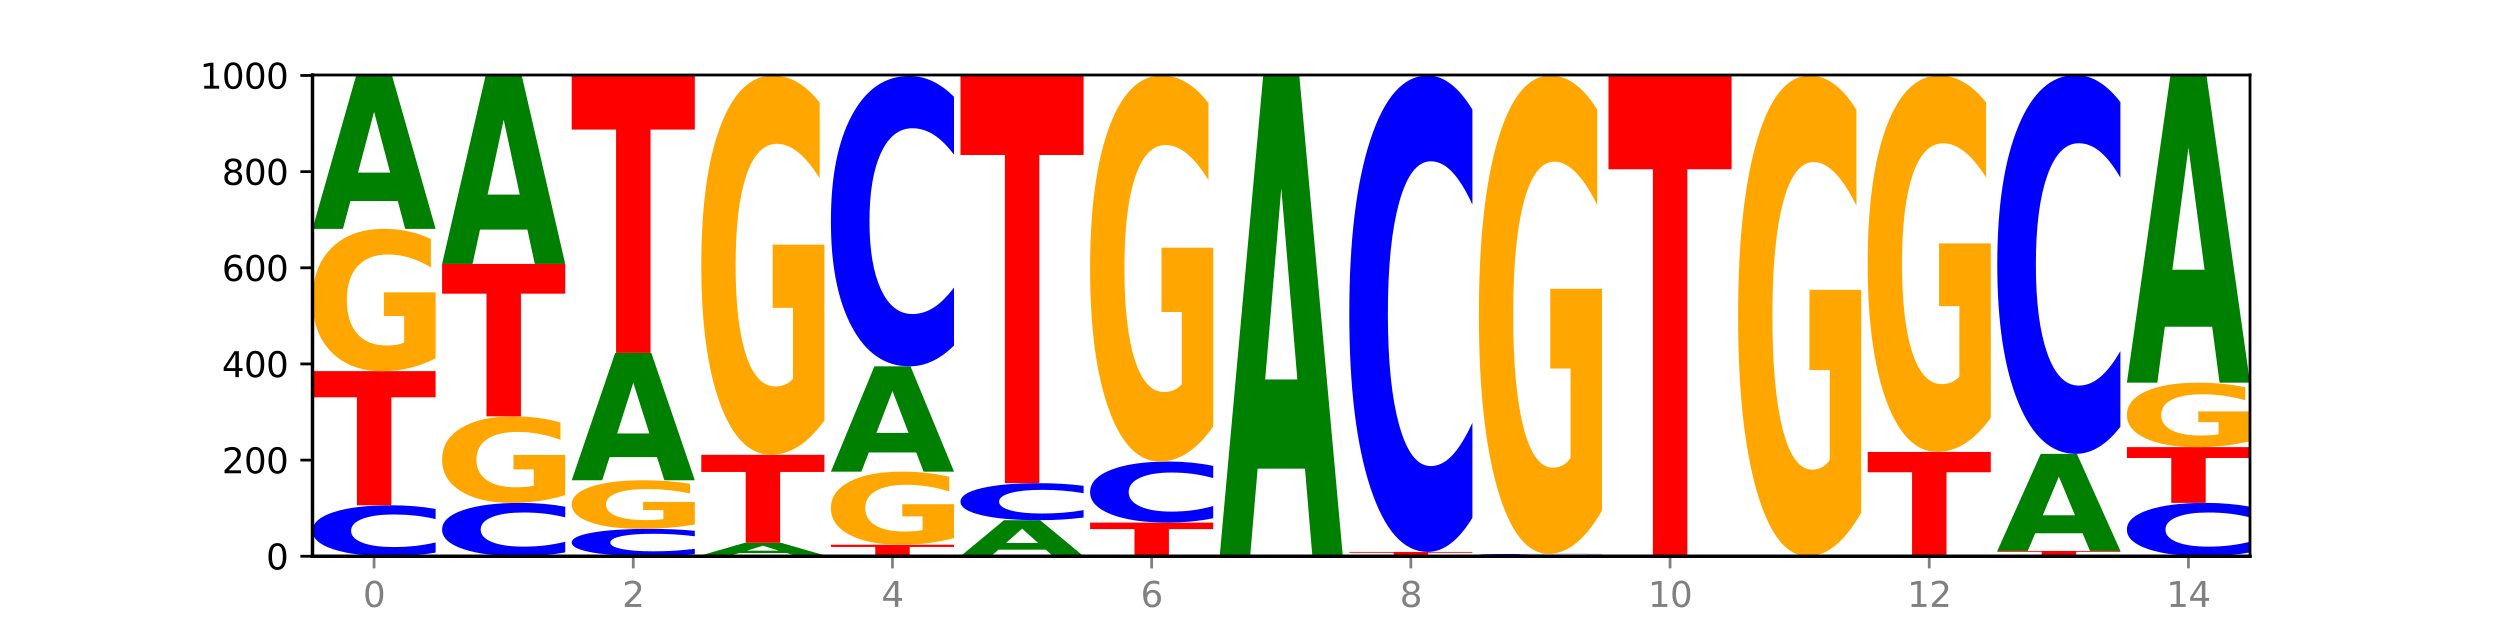 <?xml version="1.0" encoding="utf-8" standalone="no"?>
<!DOCTYPE svg PUBLIC "-//W3C//DTD SVG 1.1//EN"
  "http://www.w3.org/Graphics/SVG/1.1/DTD/svg11.dtd">
<svg xmlns:xlink="http://www.w3.org/1999/xlink" width="720pt" height="180pt" viewBox="0 0 720 180" xmlns="http://www.w3.org/2000/svg" version="1.1">
 <defs>
  <style type="text/css">*{stroke-linejoin: round; stroke-linecap: butt}</style>
 </defs>
 <g id="figure_1">
  <g id="patch_1">
   <path d="M 0 180 
L 720 180 
L 720 0 
L 0 0 
z
" style="fill: #ffffff"/>
  </g>
  <g id="axes_1">
   <g id="patch_2">
    <path d="M 90 160.2 
L 648 160.2 
L 648 21.6 
L 90 21.6 
z
" style="fill: #ffffff"/>
   </g>
   <g id="line2d_1">
    <path d="M 90 160.2 
L 648 160.2 
" clip-path="url(#p39e2890050)" style="fill: none; stroke: #000000; stroke-width: 0.5; stroke-linecap: square"/>
   </g>
   <g id="patch_3">
    <path d="M 125.458 159.148 
Q 122.492 159.669 119.285 159.933 
Q 116.078 160.2 112.585 160.2 
Q 102.168 160.2 96.084 158.223 
Q 90 156.247 90 152.866 
Q 90 149.474 96.084 147.5 
Q 102.168 145.523 112.585 145.523 
Q 116.078 145.523 119.285 145.79 
Q 122.492 146.054 125.458 146.575 
L 125.458 149.501 
Q 122.465 148.81 119.562 148.488 
Q 116.658 148.167 113.451 148.167 
Q 107.698 148.167 104.401 149.419 
Q 101.114 150.668 101.114 152.866 
Q 101.114 155.055 104.401 156.307 
Q 107.698 157.556 113.451 157.556 
Q 116.658 157.556 119.562 157.235 
Q 122.465 156.911 125.458 156.219 
L 125.458 159.148 
z
" clip-path="url(#p39e2890050)" style="fill: #0000ff"/>
   </g>
   <g id="patch_4">
    <path d="M 90 106.892 
L 125.458 106.892 
L 125.458 114.426 
L 112.701 114.426 
L 112.701 145.523 
L 102.781 145.523 
L 102.781 114.426 
L 90 114.426 
L 90 106.892 
z
" clip-path="url(#p39e2890050)" style="fill: #ff0000"/>
   </g>
   <g id="patch_5">
    <path d="M 125.458 103.184 
Q 121.882 105.038 118.036 105.969 
Q 114.19 106.892 110.089 106.892 
Q 100.823 106.892 95.412 101.372 
Q 90 95.852 90 86.413 
Q 90 76.863 95.507 71.385 
Q 101.022 65.908 110.614 65.908 
Q 114.309 65.908 117.694 66.653 
Q 121.088 67.389 124.091 68.845 
L 124.091 77.015 
Q 120.992 75.144 117.925 74.221 
Q 114.857 73.29 111.774 73.29 
Q 106.068 73.29 102.977 76.694 
Q 99.886 80.088 99.886 86.413 
Q 99.886 92.678 102.866 96.098 
Q 105.846 99.51 111.329 99.51 
Q 112.823 99.51 114.102 99.315 
Q 115.382 99.112 116.399 98.689 
L 116.399 91.018 
L 110.558 91.018 
L 110.558 84.186 
L 125.458 84.186 
L 125.458 103.184 
z
" clip-path="url(#p39e2890050)" style="fill: #ffa600"/>
   </g>
   <g id="patch_6">
    <path d="M 114.562 57.887 
L 100.925 57.887 
L 98.772 65.908 
L 90 65.908 
L 102.527 21.877 
L 112.931 21.877 
L 125.458 65.908 
L 116.693 65.908 
L 114.562 57.887 
z
M 103.1 49.715 
L 112.365 49.715 
L 107.74 32.2 
L 103.1 49.715 
z
" clip-path="url(#p39e2890050)" style="fill: #008000"/>
   </g>
   <g id="patch_7">
    <path d="M 162.783 159.098 
Q 159.817 159.644 156.609 159.921 
Q 153.402 160.2 149.909 160.2 
Q 139.492 160.2 133.408 158.13 
Q 127.324 156.06 127.324 152.52 
Q 127.324 148.968 133.408 146.901 
Q 139.492 144.831 149.909 144.831 
Q 153.402 144.831 156.609 145.11 
Q 159.817 145.386 162.783 145.932 
L 162.783 148.996 
Q 159.79 148.272 156.886 147.936 
Q 153.983 147.599 150.776 147.599 
Q 145.022 147.599 141.726 148.91 
Q 138.438 150.218 138.438 152.52 
Q 138.438 154.812 141.726 156.124 
Q 145.022 157.432 150.776 157.432 
Q 153.983 157.432 156.886 157.095 
Q 159.79 156.755 162.783 156.031 
L 162.783 159.098 
z
" clip-path="url(#p39e2890050)" style="fill: #0000ff"/>
   </g>
   <g id="patch_8">
    <path d="M 162.783 142.576 
Q 159.207 143.703 155.36 144.27 
Q 151.514 144.831 147.414 144.831 
Q 138.148 144.831 132.736 141.474 
Q 127.324 138.117 127.324 132.377 
Q 127.324 126.57 132.831 123.239 
Q 138.346 119.908 147.938 119.908 
Q 151.633 119.908 155.019 120.361 
Q 158.412 120.809 161.416 121.694 
L 161.416 126.662 
Q 158.317 125.525 155.249 124.963 
Q 152.182 124.397 149.098 124.397 
Q 143.393 124.397 140.301 126.467 
Q 137.21 128.531 137.21 132.377 
Q 137.21 136.187 140.19 138.267 
Q 143.17 140.341 148.653 140.341 
Q 150.147 140.341 151.427 140.223 
Q 152.706 140.099 153.723 139.842 
L 153.723 135.178 
L 147.883 135.178 
L 147.883 131.023 
L 162.783 131.023 
L 162.783 142.576 
z
" clip-path="url(#p39e2890050)" style="fill: #ffa600"/>
   </g>
   <g id="patch_9">
    <path d="M 127.324 76.015 
L 162.783 76.015 
L 162.783 84.576 
L 150.026 84.576 
L 150.026 119.908 
L 140.106 119.908 
L 140.106 84.576 
L 127.324 84.576 
L 127.324 76.015 
z
" clip-path="url(#p39e2890050)" style="fill: #ff0000"/>
   </g>
   <g id="patch_10">
    <path d="M 151.886 66.128 
L 138.25 66.128 
L 136.097 76.015 
L 127.324 76.015 
L 139.852 21.738 
L 150.255 21.738 
L 162.783 76.015 
L 154.018 76.015 
L 151.886 66.128 
z
M 140.425 56.054 
L 149.69 56.054 
L 145.064 34.464 
L 140.425 56.054 
z
" clip-path="url(#p39e2890050)" style="fill: #008000"/>
   </g>
   <g id="patch_11">
    <path d="M 200.107 159.634 
Q 197.141 159.915 193.934 160.057 
Q 190.727 160.2 187.233 160.2 
Q 176.817 160.2 170.733 159.137 
Q 164.649 158.074 164.649 156.256 
Q 164.649 154.432 170.733 153.371 
Q 176.817 152.308 187.233 152.308 
Q 190.727 152.308 193.934 152.451 
Q 197.141 152.593 200.107 152.873 
L 200.107 154.447 
Q 197.114 154.075 194.211 153.902 
Q 191.307 153.729 188.1 153.729 
Q 182.347 153.729 179.05 154.403 
Q 175.762 155.074 175.762 156.256 
Q 175.762 157.433 179.05 158.107 
Q 182.347 158.778 188.1 158.778 
Q 191.307 158.778 194.211 158.606 
Q 197.114 158.431 200.107 158.059 
L 200.107 159.634 
z
" clip-path="url(#p39e2890050)" style="fill: #0000ff"/>
   </g>
   <g id="patch_12">
    <path d="M 200.107 151.042 
Q 196.531 151.675 192.685 151.993 
Q 188.839 152.308 184.738 152.308 
Q 175.472 152.308 170.061 150.424 
Q 164.649 148.541 164.649 145.32 
Q 164.649 142.061 170.156 140.192 
Q 175.671 138.323 185.263 138.323 
Q 188.958 138.323 192.343 138.577 
Q 195.736 138.829 198.74 139.325 
L 198.74 142.113 
Q 195.641 141.475 192.574 141.16 
Q 189.506 140.842 186.423 140.842 
Q 180.717 140.842 177.626 142.003 
Q 174.535 143.162 174.535 145.32 
Q 174.535 147.457 177.515 148.624 
Q 180.495 149.789 185.978 149.789 
Q 187.472 149.789 188.751 149.722 
Q 190.031 149.653 191.048 149.508 
L 191.048 146.891 
L 185.207 146.891 
L 185.207 144.56 
L 200.107 144.56 
L 200.107 151.042 
z
" clip-path="url(#p39e2890050)" style="fill: #ffa600"/>
   </g>
   <g id="patch_13">
    <path d="M 189.211 131.639 
L 175.574 131.639 
L 173.421 138.323 
L 164.649 138.323 
L 177.176 101.631 
L 187.58 101.631 
L 200.107 138.323 
L 191.342 138.323 
L 189.211 131.639 
z
M 177.749 124.829 
L 187.014 124.829 
L 182.389 110.234 
L 177.749 124.829 
z
" clip-path="url(#p39e2890050)" style="fill: #008000"/>
   </g>
   <g id="patch_14">
    <path d="M 164.649 21.738 
L 200.107 21.738 
L 200.107 37.32 
L 187.35 37.32 
L 187.35 101.631 
L 177.43 101.631 
L 177.43 37.32 
L 164.649 37.32 
L 164.649 21.738 
z
" clip-path="url(#p39e2890050)" style="fill: #ff0000"/>
   </g>
   <g id="patch_15">
    <path d="M 237.431 160.18 
Q 234.465 160.19 231.258 160.195 
Q 228.051 160.2 224.558 160.2 
Q 214.141 160.2 208.057 160.163 
Q 201.973 160.125 201.973 160.062 
Q 201.973 159.998 208.057 159.96 
Q 214.141 159.923 224.558 159.923 
Q 228.051 159.923 231.258 159.928 
Q 234.465 159.933 237.431 159.943 
L 237.431 159.998 
Q 234.439 159.985 231.535 159.979 
Q 228.632 159.973 225.424 159.973 
Q 219.671 159.973 216.375 159.997 
Q 213.087 160.02 213.087 160.062 
Q 213.087 160.103 216.375 160.127 
Q 219.671 160.15 225.424 160.15 
Q 228.632 160.15 231.535 160.144 
Q 234.439 160.138 237.431 160.125 
L 237.431 160.18 
z
" clip-path="url(#p39e2890050)" style="fill: #0000ff"/>
   </g>
   <g id="patch_16">
    <path d="M 226.535 159.267 
L 212.899 159.267 
L 210.745 159.923 
L 201.973 159.923 
L 214.501 156.323 
L 224.904 156.323 
L 237.431 159.923 
L 228.667 159.923 
L 226.535 159.267 
z
M 215.073 158.599 
L 224.339 158.599 
L 219.713 157.167 
L 215.073 158.599 
z
" clip-path="url(#p39e2890050)" style="fill: #008000"/>
   </g>
   <g id="patch_17">
    <path d="M 201.973 130.985 
L 237.431 130.985 
L 237.431 135.926 
L 224.675 135.926 
L 224.675 156.323 
L 214.755 156.323 
L 214.755 135.926 
L 201.973 135.926 
L 201.973 130.985 
z
" clip-path="url(#p39e2890050)" style="fill: #ff0000"/>
   </g>
   <g id="patch_18">
    <path d="M 237.431 121.1 
Q 233.855 126.042 230.009 128.525 
Q 226.163 130.985 222.063 130.985 
Q 212.797 130.985 207.385 116.271 
Q 201.973 101.557 201.973 76.395 
Q 201.973 50.94 207.48 36.339 
Q 212.995 21.738 222.587 21.738 
Q 226.282 21.738 229.668 23.724 
Q 233.061 25.688 236.065 29.569 
L 236.065 51.346 
Q 232.965 46.359 229.898 43.899 
Q 226.831 41.417 223.747 41.417 
Q 218.041 41.417 214.95 50.489 
Q 211.859 59.538 211.859 76.395 
Q 211.859 93.095 214.839 102.212 
Q 217.819 111.306 223.302 111.306 
Q 224.796 111.306 226.076 110.787 
Q 227.355 110.246 228.372 109.117 
L 228.372 88.672 
L 222.531 88.672 
L 222.531 70.46 
L 237.431 70.46 
L 237.431 121.1 
z
" clip-path="url(#p39e2890050)" style="fill: #ffa600"/>
   </g>
   <g id="patch_19">
    <path d="M 239.298 156.877 
L 274.756 156.877 
L 274.756 157.525 
L 261.999 157.525 
L 261.999 160.2 
L 252.079 160.2 
L 252.079 157.525 
L 239.298 157.525 
L 239.298 156.877 
z
" clip-path="url(#p39e2890050)" style="fill: #ff0000"/>
   </g>
   <g id="patch_20">
    <path d="M 274.756 154.973 
Q 271.18 155.925 267.334 156.403 
Q 263.487 156.877 259.387 156.877 
Q 250.121 156.877 244.709 154.042 
Q 239.298 151.208 239.298 146.36 
Q 239.298 141.456 244.805 138.644 
Q 250.32 135.831 259.911 135.831 
Q 263.607 135.831 266.992 136.213 
Q 270.385 136.592 273.389 137.339 
L 273.389 141.535 
Q 270.29 140.574 267.222 140.1 
Q 264.155 139.622 261.072 139.622 
Q 255.366 139.622 252.275 141.369 
Q 249.183 143.113 249.183 146.36 
Q 249.183 149.578 252.163 151.334 
Q 255.143 153.086 260.627 153.086 
Q 262.121 153.086 263.4 152.986 
Q 264.679 152.882 265.697 152.664 
L 265.697 148.725 
L 259.856 148.725 
L 259.856 145.217 
L 274.756 145.217 
L 274.756 154.973 
z
" clip-path="url(#p39e2890050)" style="fill: #ffa600"/>
   </g>
   <g id="patch_21">
    <path d="M 263.86 130.307 
L 250.223 130.307 
L 248.07 135.831 
L 239.298 135.831 
L 251.825 105.508 
L 262.228 105.508 
L 274.756 135.831 
L 265.991 135.831 
L 263.86 130.307 
z
M 252.398 124.679 
L 261.663 124.679 
L 257.038 112.617 
L 252.398 124.679 
z
" clip-path="url(#p39e2890050)" style="fill: #008000"/>
   </g>
   <g id="patch_22">
    <path d="M 274.756 99.513 
Q 271.79 102.484 268.583 103.987 
Q 265.375 105.508 261.882 105.508 
Q 251.465 105.508 245.382 94.244 
Q 239.298 82.98 239.298 63.718 
Q 239.298 44.387 245.382 33.141 
Q 251.465 21.877 261.882 21.877 
Q 265.375 21.877 268.583 23.397 
Q 271.79 24.9 274.756 27.872 
L 274.756 44.542 
Q 271.763 40.604 268.86 38.772 
Q 265.956 36.941 262.749 36.941 
Q 256.995 36.941 253.699 44.076 
Q 250.411 51.193 250.411 63.718 
Q 250.411 76.191 253.699 83.326 
Q 256.995 90.443 262.749 90.443 
Q 265.956 90.443 268.86 88.612 
Q 271.763 86.764 274.756 82.825 
L 274.756 99.513 
z
" clip-path="url(#p39e2890050)" style="fill: #0000ff"/>
   </g>
   <g id="patch_23">
    <path d="M 301.184 158.308 
L 287.547 158.308 
L 285.394 160.2 
L 276.622 160.2 
L 289.15 149.815 
L 299.553 149.815 
L 312.08 160.2 
L 303.315 160.2 
L 301.184 158.308 
z
M 289.722 156.381 
L 298.987 156.381 
L 294.362 152.25 
L 289.722 156.381 
z
" clip-path="url(#p39e2890050)" style="fill: #008000"/>
   </g>
   <g id="patch_24">
    <path d="M 312.08 149.051 
Q 309.114 149.43 305.907 149.622 
Q 302.7 149.815 299.207 149.815 
Q 288.79 149.815 282.706 148.379 
Q 276.622 146.944 276.622 144.488 
Q 276.622 142.023 282.706 140.59 
Q 288.79 139.154 299.207 139.154 
Q 302.7 139.154 305.907 139.348 
Q 309.114 139.539 312.08 139.918 
L 312.08 142.043 
Q 309.087 141.541 306.184 141.308 
Q 303.28 141.074 300.073 141.074 
Q 294.32 141.074 291.023 141.984 
Q 287.736 142.891 287.736 144.488 
Q 287.736 146.078 291.023 146.988 
Q 294.32 147.895 300.073 147.895 
Q 303.28 147.895 306.184 147.661 
Q 309.087 147.426 312.08 146.924 
L 312.08 149.051 
z
" clip-path="url(#p39e2890050)" style="fill: #0000ff"/>
   </g>
   <g id="patch_25">
    <path d="M 276.622 21.738 
L 312.08 21.738 
L 312.08 44.638 
L 299.324 44.638 
L 299.324 139.154 
L 289.404 139.154 
L 289.404 44.638 
L 276.622 44.638 
L 276.622 21.738 
z
" clip-path="url(#p39e2890050)" style="fill: #ff0000"/>
   </g>
   <g id="patch_26">
    <path d="M 313.946 150.508 
L 349.405 150.508 
L 349.405 152.398 
L 336.648 152.398 
L 336.648 160.2 
L 326.728 160.2 
L 326.728 152.398 
L 313.946 152.398 
L 313.946 150.508 
z
" clip-path="url(#p39e2890050)" style="fill: #ff0000"/>
   </g>
   <g id="patch_27">
    <path d="M 349.405 149.247 
Q 346.439 149.872 343.231 150.188 
Q 340.024 150.508 336.531 150.508 
Q 326.114 150.508 320.03 148.139 
Q 313.946 145.771 313.946 141.721 
Q 313.946 137.656 320.03 135.291 
Q 326.114 132.923 336.531 132.923 
Q 340.024 132.923 343.231 133.243 
Q 346.439 133.559 349.405 134.184 
L 349.405 137.689 
Q 346.412 136.861 343.508 136.476 
Q 340.605 136.091 337.398 136.091 
Q 331.644 136.091 328.348 137.591 
Q 325.06 139.087 325.06 141.721 
Q 325.06 144.343 328.348 145.844 
Q 331.644 147.34 337.398 147.34 
Q 340.605 147.34 343.508 146.955 
Q 346.412 146.567 349.405 145.738 
L 349.405 149.247 
z
" clip-path="url(#p39e2890050)" style="fill: #0000ff"/>
   </g>
   <g id="patch_28">
    <path d="M 349.405 122.863 
Q 345.829 127.893 341.982 130.42 
Q 338.136 132.923 334.036 132.923 
Q 324.77 132.923 319.358 117.948 
Q 313.946 102.974 313.946 77.365 
Q 313.946 51.458 319.454 36.598 
Q 324.969 21.738 334.56 21.738 
Q 338.255 21.738 341.641 23.76 
Q 345.034 25.758 348.038 29.708 
L 348.038 51.872 
Q 344.939 46.796 341.871 44.292 
Q 338.804 41.766 335.72 41.766 
Q 330.015 41.766 326.923 50.999 
Q 323.832 60.209 323.832 77.365 
Q 323.832 94.361 326.812 103.64 
Q 329.792 112.896 335.275 112.896 
Q 336.769 112.896 338.049 112.367 
Q 339.328 111.816 340.345 110.668 
L 340.345 89.859 
L 334.505 89.859 
L 334.505 71.325 
L 349.405 71.325 
L 349.405 122.863 
z
" clip-path="url(#p39e2890050)" style="fill: #ffa600"/>
   </g>
   <g id="patch_29">
    <path d="M 375.833 134.977 
L 362.196 134.977 
L 360.043 160.2 
L 351.271 160.2 
L 363.798 21.738 
L 374.202 21.738 
L 386.729 160.2 
L 377.964 160.2 
L 375.833 134.977 
z
M 364.371 109.278 
L 373.636 109.278 
L 369.011 54.202 
L 364.371 109.278 
z
" clip-path="url(#p39e2890050)" style="fill: #008000"/>
   </g>
   <g id="patch_30">
    <path d="M 388.595 158.954 
L 424.054 158.954 
L 424.054 159.197 
L 411.297 159.197 
L 411.297 160.2 
L 401.377 160.2 
L 401.377 159.197 
L 388.595 159.197 
L 388.595 158.954 
z
" clip-path="url(#p39e2890050)" style="fill: #ff0000"/>
   </g>
   <g id="patch_31">
    <path d="M 424.054 149.118 
Q 421.087 153.994 417.88 156.46 
Q 414.673 158.954 411.18 158.954 
Q 400.763 158.954 394.679 140.473 
Q 388.595 121.993 388.595 90.389 
Q 388.595 58.671 394.679 40.219 
Q 400.763 21.738 411.18 21.738 
Q 414.673 21.738 417.88 24.233 
Q 421.087 26.699 424.054 31.574 
L 424.054 58.926 
Q 421.061 52.464 418.157 49.459 
Q 415.254 46.455 412.047 46.455 
Q 406.293 46.455 402.997 58.161 
Q 399.709 69.839 399.709 90.389 
Q 399.709 110.853 402.997 122.56 
Q 406.293 134.238 412.047 134.238 
Q 415.254 134.238 418.157 131.233 
Q 421.061 128.2 424.054 121.738 
L 424.054 149.118 
z
" clip-path="url(#p39e2890050)" style="fill: #0000ff"/>
   </g>
   <g id="patch_32">
    <path d="M 450.482 160.15 
L 436.845 160.15 
L 434.692 160.2 
L 425.92 160.2 
L 438.447 159.923 
L 448.85 159.923 
L 461.378 160.2 
L 452.613 160.2 
L 450.482 160.15 
z
M 439.02 160.098 
L 448.285 160.098 
L 443.66 159.988 
L 439.02 160.098 
z
" clip-path="url(#p39e2890050)" style="fill: #008000"/>
   </g>
   <g id="patch_33">
    <path d="M 461.378 159.893 
Q 458.412 159.908 455.205 159.916 
Q 451.997 159.923 448.504 159.923 
Q 438.088 159.923 432.004 159.867 
Q 425.92 159.811 425.92 159.716 
Q 425.92 159.619 432.004 159.564 
Q 438.088 159.508 448.504 159.508 
Q 451.997 159.508 455.205 159.515 
Q 458.412 159.523 461.378 159.537 
L 461.378 159.62 
Q 458.385 159.601 455.482 159.592 
Q 452.578 159.583 449.371 159.583 
Q 443.618 159.583 440.321 159.618 
Q 437.033 159.653 437.033 159.716 
Q 437.033 159.777 440.321 159.813 
Q 443.618 159.848 449.371 159.848 
Q 452.578 159.848 455.482 159.839 
Q 458.385 159.83 461.378 159.81 
L 461.378 159.893 
z
" clip-path="url(#p39e2890050)" style="fill: #0000ff"/>
   </g>
   <g id="patch_34">
    <path d="M 461.378 147.043 
Q 457.802 153.275 453.956 156.406 
Q 450.11 159.508 446.009 159.508 
Q 436.743 159.508 431.331 140.953 
Q 425.92 122.397 425.92 90.666 
Q 425.92 58.564 431.427 40.151 
Q 436.942 21.738 446.533 21.738 
Q 450.229 21.738 453.614 24.243 
Q 457.007 26.719 460.011 31.614 
L 460.011 59.076 
Q 456.912 52.787 453.844 49.685 
Q 450.777 46.555 447.694 46.555 
Q 441.988 46.555 438.897 57.995 
Q 435.805 69.407 435.805 90.666 
Q 435.805 111.725 438.785 123.223 
Q 441.765 134.692 447.249 134.692 
Q 448.743 134.692 450.022 134.037 
Q 451.302 133.354 452.319 131.931 
L 452.319 106.147 
L 446.478 106.147 
L 446.478 83.181 
L 461.378 83.181 
L 461.378 147.043 
z
" clip-path="url(#p39e2890050)" style="fill: #ffa600"/>
   </g>
   <g id="patch_35">
    <path d="M 463.244 21.738 
L 498.702 21.738 
L 498.702 48.742 
L 485.946 48.742 
L 485.946 160.2 
L 476.026 160.2 
L 476.026 48.742 
L 463.244 48.742 
L 463.244 21.738 
z
" clip-path="url(#p39e2890050)" style="fill: #ff0000"/>
   </g>
   <g id="patch_36">
    <path d="M 536.027 147.672 
Q 532.451 153.936 528.605 157.082 
Q 524.758 160.2 520.658 160.2 
Q 511.392 160.2 505.98 141.552 
Q 500.569 122.903 500.569 91.012 
Q 500.569 58.749 506.076 40.244 
Q 511.591 21.738 521.182 21.738 
Q 524.878 21.738 528.263 24.255 
Q 531.656 26.744 534.66 31.663 
L 534.66 59.264 
Q 531.561 52.943 528.493 49.825 
Q 525.426 46.679 522.343 46.679 
Q 516.637 46.679 513.546 58.177 
Q 510.454 69.647 510.454 91.012 
Q 510.454 112.177 513.434 123.733 
Q 516.414 135.259 521.898 135.259 
Q 523.391 135.259 524.671 134.601 
Q 525.95 133.915 526.968 132.485 
L 526.968 106.572 
L 521.127 106.572 
L 521.127 83.49 
L 536.027 83.49 
L 536.027 147.672 
z
" clip-path="url(#p39e2890050)" style="fill: #ffa600"/>
   </g>
   <g id="patch_37">
    <path d="M 537.893 130.154 
L 573.351 130.154 
L 573.351 136.014 
L 560.594 136.014 
L 560.594 160.2 
L 550.674 160.2 
L 550.674 136.014 
L 537.893 136.014 
L 537.893 130.154 
z
" clip-path="url(#p39e2890050)" style="fill: #ff0000"/>
   </g>
   <g id="patch_38">
    <path d="M 573.351 120.345 
Q 569.775 125.249 565.929 127.713 
Q 562.083 130.154 557.982 130.154 
Q 548.716 130.154 543.305 115.552 
Q 537.893 100.95 537.893 75.98 
Q 537.893 50.718 543.4 36.228 
Q 548.915 21.738 558.507 21.738 
Q 562.202 21.738 565.587 23.709 
Q 568.98 25.658 571.984 29.51 
L 571.984 51.121 
Q 568.885 46.172 565.818 43.731 
Q 562.75 41.267 559.667 41.267 
Q 553.961 41.267 550.87 50.27 
Q 547.779 59.25 547.779 75.98 
Q 547.779 92.552 550.759 101.6 
Q 553.739 110.625 559.222 110.625 
Q 560.716 110.625 561.995 110.11 
Q 563.275 109.573 564.292 108.453 
L 564.292 88.163 
L 558.451 88.163 
L 558.451 70.09 
L 573.351 70.09 
L 573.351 120.345 
z
" clip-path="url(#p39e2890050)" style="fill: #ffa600"/>
   </g>
   <g id="patch_39">
    <path d="M 610.676 160.175 
Q 607.1 160.187 603.253 160.194 
Q 599.407 160.2 595.307 160.2 
Q 586.041 160.2 580.629 160.163 
Q 575.217 160.125 575.217 160.062 
Q 575.217 159.997 580.724 159.96 
Q 586.239 159.923 595.831 159.923 
Q 599.526 159.923 602.912 159.928 
Q 606.305 159.933 609.309 159.943 
L 609.309 159.998 
Q 606.21 159.985 603.142 159.979 
Q 600.075 159.973 596.991 159.973 
Q 591.286 159.973 588.194 159.996 
Q 585.103 160.019 585.103 160.062 
Q 585.103 160.104 588.083 160.127 
Q 591.063 160.15 596.546 160.15 
Q 598.04 160.15 599.32 160.149 
Q 600.599 160.147 601.616 160.145 
L 601.616 160.093 
L 595.776 160.093 
L 595.776 160.047 
L 610.676 160.047 
L 610.676 160.175 
z
" clip-path="url(#p39e2890050)" style="fill: #ffa600"/>
   </g>
   <g id="patch_40">
    <path d="M 575.217 158.677 
L 610.676 158.677 
L 610.676 158.92 
L 597.919 158.92 
L 597.919 159.923 
L 587.999 159.923 
L 587.999 158.92 
L 575.217 158.92 
L 575.217 158.677 
z
" clip-path="url(#p39e2890050)" style="fill: #ff0000"/>
   </g>
   <g id="patch_41">
    <path d="M 599.779 153.582 
L 586.143 153.582 
L 583.99 158.677 
L 575.217 158.677 
L 587.745 130.708 
L 598.148 130.708 
L 610.676 158.677 
L 601.911 158.677 
L 599.779 153.582 
z
M 588.318 148.391 
L 597.583 148.391 
L 592.957 137.265 
L 588.318 148.391 
z
" clip-path="url(#p39e2890050)" style="fill: #008000"/>
   </g>
   <g id="patch_42">
    <path d="M 610.676 122.887 
Q 607.71 126.763 604.502 128.724 
Q 601.295 130.708 597.802 130.708 
Q 587.385 130.708 581.301 116.013 
Q 575.217 101.318 575.217 76.188 
Q 575.217 50.967 581.301 36.295 
Q 587.385 21.6 597.802 21.6 
Q 601.295 21.6 604.502 23.583 
Q 607.71 25.544 610.676 29.421 
L 610.676 51.17 
Q 607.683 46.031 604.779 43.642 
Q 601.876 41.253 598.669 41.253 
Q 592.915 41.253 589.619 50.562 
Q 586.331 59.847 586.331 76.188 
Q 586.331 92.46 589.619 101.769 
Q 592.915 111.054 598.669 111.054 
Q 601.876 111.054 604.779 108.665 
Q 607.683 106.254 610.676 101.115 
L 610.676 122.887 
z
" clip-path="url(#p39e2890050)" style="fill: #0000ff"/>
   </g>
   <g id="patch_43">
    <path d="M 648 159.098 
Q 645.034 159.644 641.827 159.921 
Q 638.62 160.2 635.126 160.2 
Q 624.71 160.2 618.626 158.13 
Q 612.542 156.06 612.542 152.52 
Q 612.542 148.968 618.626 146.901 
Q 624.71 144.831 635.126 144.831 
Q 638.62 144.831 641.827 145.11 
Q 645.034 145.386 648 145.932 
L 648 148.996 
Q 645.007 148.272 642.104 147.936 
Q 639.2 147.599 635.993 147.599 
Q 630.24 147.599 626.943 148.91 
Q 623.655 150.218 623.655 152.52 
Q 623.655 154.812 626.943 156.124 
Q 630.24 157.432 635.993 157.432 
Q 639.2 157.432 642.104 157.095 
Q 645.007 156.755 648 156.031 
L 648 159.098 
z
" clip-path="url(#p39e2890050)" style="fill: #0000ff"/>
   </g>
   <g id="patch_44">
    <path d="M 612.542 128.769 
L 648 128.769 
L 648 131.902 
L 635.243 131.902 
L 635.243 144.831 
L 625.323 144.831 
L 625.323 131.902 
L 612.542 131.902 
L 612.542 128.769 
z
" clip-path="url(#p39e2890050)" style="fill: #ff0000"/>
   </g>
   <g id="patch_45">
    <path d="M 648 127.091 
Q 644.424 127.93 640.578 128.351 
Q 636.732 128.769 632.631 128.769 
Q 623.365 128.769 617.954 126.27 
Q 612.542 123.771 612.542 119.498 
Q 612.542 115.175 618.049 112.695 
Q 623.564 110.215 633.156 110.215 
Q 636.851 110.215 640.236 110.553 
Q 643.629 110.886 646.633 111.545 
L 646.633 115.244 
Q 643.534 114.397 640.467 113.979 
Q 637.399 113.557 634.316 113.557 
Q 628.61 113.557 625.519 115.098 
Q 622.428 116.635 622.428 119.498 
Q 622.428 122.334 625.408 123.883 
Q 628.388 125.427 633.871 125.427 
Q 635.365 125.427 636.644 125.339 
Q 637.924 125.247 638.941 125.055 
L 638.941 121.583 
L 633.1 121.583 
L 633.1 118.49 
L 648 118.49 
L 648 127.091 
z
" clip-path="url(#p39e2890050)" style="fill: #ffa600"/>
   </g>
   <g id="patch_46">
    <path d="M 637.104 94.098 
L 623.467 94.098 
L 621.314 110.215 
L 612.542 110.215 
L 625.069 21.738 
L 635.473 21.738 
L 648 110.215 
L 639.235 110.215 
L 637.104 94.098 
z
M 625.642 77.677 
L 634.907 77.677 
L 630.282 42.483 
L 625.642 77.677 
z
" clip-path="url(#p39e2890050)" style="fill: #008000"/>
   </g>
   <g id="matplotlib.axis_1">
    <g id="xtick_1">
     <g id="line2d_2">
      <defs>
       <path id="m48aba480fa" d="M 0 0 
L 0 3.5 
" style="stroke: #808080; stroke-width: 0.8"/>
      </defs>
      <g>
       <use xlink:href="#m48aba480fa" x="107.729" y="160.2" style="fill: #808080; stroke: #808080; stroke-width: 0.8"/>
      </g>
     </g>
     <g id="text_1">
      <!-- 0 -->
      <g style="fill: #808080" transform="translate(104.548 174.798) scale(0.1 -0.1)">
       <defs>
        <path id="DejaVuSans-30" d="M 2034 4250 
Q 1547 4250 1301 3770 
Q 1056 3291 1056 2328 
Q 1056 1369 1301 889 
Q 1547 409 2034 409 
Q 2525 409 2770 889 
Q 3016 1369 3016 2328 
Q 3016 3291 2770 3770 
Q 2525 4250 2034 4250 
z
M 2034 4750 
Q 2819 4750 3233 4129 
Q 3647 3509 3647 2328 
Q 3647 1150 3233 529 
Q 2819 -91 2034 -91 
Q 1250 -91 836 529 
Q 422 1150 422 2328 
Q 422 3509 836 4129 
Q 1250 4750 2034 4750 
z
" transform="scale(0.016)"/>
       </defs>
       <use xlink:href="#DejaVuSans-30"/>
      </g>
     </g>
    </g>
    <g id="xtick_2">
     <g id="line2d_3">
      <g>
       <use xlink:href="#m48aba480fa" x="182.378" y="160.2" style="fill: #808080; stroke: #808080; stroke-width: 0.8"/>
      </g>
     </g>
     <g id="text_2">
      <!-- 2 -->
      <g style="fill: #808080" transform="translate(179.197 174.798) scale(0.1 -0.1)">
       <defs>
        <path id="DejaVuSans-32" d="M 1228 531 
L 3431 531 
L 3431 0 
L 469 0 
L 469 531 
Q 828 903 1448 1529 
Q 2069 2156 2228 2338 
Q 2531 2678 2651 2914 
Q 2772 3150 2772 3378 
Q 2772 3750 2511 3984 
Q 2250 4219 1831 4219 
Q 1534 4219 1204 4116 
Q 875 4013 500 3803 
L 500 4441 
Q 881 4594 1212 4672 
Q 1544 4750 1819 4750 
Q 2544 4750 2975 4387 
Q 3406 4025 3406 3419 
Q 3406 3131 3298 2873 
Q 3191 2616 2906 2266 
Q 2828 2175 2409 1742 
Q 1991 1309 1228 531 
z
" transform="scale(0.016)"/>
       </defs>
       <use xlink:href="#DejaVuSans-32"/>
      </g>
     </g>
    </g>
    <g id="xtick_3">
     <g id="line2d_4">
      <g>
       <use xlink:href="#m48aba480fa" x="257.027" y="160.2" style="fill: #808080; stroke: #808080; stroke-width: 0.8"/>
      </g>
     </g>
     <g id="text_3">
      <!-- 4 -->
      <g style="fill: #808080" transform="translate(253.846 174.798) scale(0.1 -0.1)">
       <defs>
        <path id="DejaVuSans-34" d="M 2419 4116 
L 825 1625 
L 2419 1625 
L 2419 4116 
z
M 2253 4666 
L 3047 4666 
L 3047 1625 
L 3713 1625 
L 3713 1100 
L 3047 1100 
L 3047 0 
L 2419 0 
L 2419 1100 
L 313 1100 
L 313 1709 
L 2253 4666 
z
" transform="scale(0.016)"/>
       </defs>
       <use xlink:href="#DejaVuSans-34"/>
      </g>
     </g>
    </g>
    <g id="xtick_4">
     <g id="line2d_5">
      <g>
       <use xlink:href="#m48aba480fa" x="331.676" y="160.2" style="fill: #808080; stroke: #808080; stroke-width: 0.8"/>
      </g>
     </g>
     <g id="text_4">
      <!-- 6 -->
      <g style="fill: #808080" transform="translate(328.494 174.798) scale(0.1 -0.1)">
       <defs>
        <path id="DejaVuSans-36" d="M 2113 2584 
Q 1688 2584 1439 2293 
Q 1191 2003 1191 1497 
Q 1191 994 1439 701 
Q 1688 409 2113 409 
Q 2538 409 2786 701 
Q 3034 994 3034 1497 
Q 3034 2003 2786 2293 
Q 2538 2584 2113 2584 
z
M 3366 4563 
L 3366 3988 
Q 3128 4100 2886 4159 
Q 2644 4219 2406 4219 
Q 1781 4219 1451 3797 
Q 1122 3375 1075 2522 
Q 1259 2794 1537 2939 
Q 1816 3084 2150 3084 
Q 2853 3084 3261 2657 
Q 3669 2231 3669 1497 
Q 3669 778 3244 343 
Q 2819 -91 2113 -91 
Q 1303 -91 875 529 
Q 447 1150 447 2328 
Q 447 3434 972 4092 
Q 1497 4750 2381 4750 
Q 2619 4750 2861 4703 
Q 3103 4656 3366 4563 
z
" transform="scale(0.016)"/>
       </defs>
       <use xlink:href="#DejaVuSans-36"/>
      </g>
     </g>
    </g>
    <g id="xtick_5">
     <g id="line2d_6">
      <g>
       <use xlink:href="#m48aba480fa" x="406.324" y="160.2" style="fill: #808080; stroke: #808080; stroke-width: 0.8"/>
      </g>
     </g>
     <g id="text_5">
      <!-- 8 -->
      <g style="fill: #808080" transform="translate(403.143 174.798) scale(0.1 -0.1)">
       <defs>
        <path id="DejaVuSans-38" d="M 2034 2216 
Q 1584 2216 1326 1975 
Q 1069 1734 1069 1313 
Q 1069 891 1326 650 
Q 1584 409 2034 409 
Q 2484 409 2743 651 
Q 3003 894 3003 1313 
Q 3003 1734 2745 1975 
Q 2488 2216 2034 2216 
z
M 1403 2484 
Q 997 2584 770 2862 
Q 544 3141 544 3541 
Q 544 4100 942 4425 
Q 1341 4750 2034 4750 
Q 2731 4750 3128 4425 
Q 3525 4100 3525 3541 
Q 3525 3141 3298 2862 
Q 3072 2584 2669 2484 
Q 3125 2378 3379 2068 
Q 3634 1759 3634 1313 
Q 3634 634 3220 271 
Q 2806 -91 2034 -91 
Q 1263 -91 848 271 
Q 434 634 434 1313 
Q 434 1759 690 2068 
Q 947 2378 1403 2484 
z
M 1172 3481 
Q 1172 3119 1398 2916 
Q 1625 2713 2034 2713 
Q 2441 2713 2670 2916 
Q 2900 3119 2900 3481 
Q 2900 3844 2670 4047 
Q 2441 4250 2034 4250 
Q 1625 4250 1398 4047 
Q 1172 3844 1172 3481 
z
" transform="scale(0.016)"/>
       </defs>
       <use xlink:href="#DejaVuSans-38"/>
      </g>
     </g>
    </g>
    <g id="xtick_6">
     <g id="line2d_7">
      <g>
       <use xlink:href="#m48aba480fa" x="480.973" y="160.2" style="fill: #808080; stroke: #808080; stroke-width: 0.8"/>
      </g>
     </g>
     <g id="text_6">
      <!-- 10 -->
      <g style="fill: #808080" transform="translate(474.611 174.798) scale(0.1 -0.1)">
       <defs>
        <path id="DejaVuSans-31" d="M 794 531 
L 1825 531 
L 1825 4091 
L 703 3866 
L 703 4441 
L 1819 4666 
L 2450 4666 
L 2450 531 
L 3481 531 
L 3481 0 
L 794 0 
L 794 531 
z
" transform="scale(0.016)"/>
       </defs>
       <use xlink:href="#DejaVuSans-31"/>
       <use xlink:href="#DejaVuSans-30" x="63.623"/>
      </g>
     </g>
    </g>
    <g id="xtick_7">
     <g id="line2d_8">
      <g>
       <use xlink:href="#m48aba480fa" x="555.622" y="160.2" style="fill: #808080; stroke: #808080; stroke-width: 0.8"/>
      </g>
     </g>
     <g id="text_7">
      <!-- 12 -->
      <g style="fill: #808080" transform="translate(549.26 174.798) scale(0.1 -0.1)">
       <use xlink:href="#DejaVuSans-31"/>
       <use xlink:href="#DejaVuSans-32" x="63.623"/>
      </g>
     </g>
    </g>
    <g id="xtick_8">
     <g id="line2d_9">
      <g>
       <use xlink:href="#m48aba480fa" x="630.271" y="160.2" style="fill: #808080; stroke: #808080; stroke-width: 0.8"/>
      </g>
     </g>
     <g id="text_8">
      <!-- 14 -->
      <g style="fill: #808080" transform="translate(623.908 174.798) scale(0.1 -0.1)">
       <use xlink:href="#DejaVuSans-31"/>
       <use xlink:href="#DejaVuSans-34" x="63.623"/>
      </g>
     </g>
    </g>
   </g>
   <g id="matplotlib.axis_2">
    <g id="ytick_1">
     <g id="line2d_10">
      <defs>
       <path id="m2859749cce" d="M 0 0 
L -3.5 0 
" style="stroke: #000000; stroke-width: 0.8"/>
      </defs>
      <g>
       <use xlink:href="#m2859749cce" x="90" y="160.2" style="stroke: #000000; stroke-width: 0.8"/>
      </g>
     </g>
     <g id="text_9">
      <!-- 0 -->
      <g transform="translate(76.638 163.999) scale(0.1 -0.1)">
       <use xlink:href="#DejaVuSans-30"/>
      </g>
     </g>
    </g>
    <g id="ytick_2">
     <g id="line2d_11">
      <g>
       <use xlink:href="#m2859749cce" x="90" y="132.508" style="stroke: #000000; stroke-width: 0.8"/>
      </g>
     </g>
     <g id="text_10">
      <!-- 200 -->
      <g transform="translate(63.913 136.307) scale(0.1 -0.1)">
       <use xlink:href="#DejaVuSans-32"/>
       <use xlink:href="#DejaVuSans-30" x="63.623"/>
       <use xlink:href="#DejaVuSans-30" x="127.246"/>
      </g>
     </g>
    </g>
    <g id="ytick_3">
     <g id="line2d_12">
      <g>
       <use xlink:href="#m2859749cce" x="90" y="104.815" style="stroke: #000000; stroke-width: 0.8"/>
      </g>
     </g>
     <g id="text_11">
      <!-- 400 -->
      <g transform="translate(63.913 108.615) scale(0.1 -0.1)">
       <use xlink:href="#DejaVuSans-34"/>
       <use xlink:href="#DejaVuSans-30" x="63.623"/>
       <use xlink:href="#DejaVuSans-30" x="127.246"/>
      </g>
     </g>
    </g>
    <g id="ytick_4">
     <g id="line2d_13">
      <g>
       <use xlink:href="#m2859749cce" x="90" y="77.123" style="stroke: #000000; stroke-width: 0.8"/>
      </g>
     </g>
     <g id="text_12">
      <!-- 600 -->
      <g transform="translate(63.913 80.922) scale(0.1 -0.1)">
       <use xlink:href="#DejaVuSans-36"/>
       <use xlink:href="#DejaVuSans-30" x="63.623"/>
       <use xlink:href="#DejaVuSans-30" x="127.246"/>
      </g>
     </g>
    </g>
    <g id="ytick_5">
     <g id="line2d_14">
      <g>
       <use xlink:href="#m2859749cce" x="90" y="49.431" style="stroke: #000000; stroke-width: 0.8"/>
      </g>
     </g>
     <g id="text_13">
      <!-- 800 -->
      <g transform="translate(63.913 53.23) scale(0.1 -0.1)">
       <use xlink:href="#DejaVuSans-38"/>
       <use xlink:href="#DejaVuSans-30" x="63.623"/>
       <use xlink:href="#DejaVuSans-30" x="127.246"/>
      </g>
     </g>
    </g>
    <g id="ytick_6">
     <g id="line2d_15">
      <g>
       <use xlink:href="#m2859749cce" x="90" y="21.738" style="stroke: #000000; stroke-width: 0.8"/>
      </g>
     </g>
     <g id="text_14">
      <!-- 1000 -->
      <g transform="translate(57.55 25.538) scale(0.1 -0.1)">
       <use xlink:href="#DejaVuSans-31"/>
       <use xlink:href="#DejaVuSans-30" x="63.623"/>
       <use xlink:href="#DejaVuSans-30" x="127.246"/>
       <use xlink:href="#DejaVuSans-30" x="190.869"/>
      </g>
     </g>
    </g>
   </g>
   <g id="patch_47">
    <path d="M 90 160.2 
L 90 21.6 
" style="fill: none; stroke: #000000; stroke-linejoin: miter; stroke-linecap: square"/>
   </g>
   <g id="patch_48">
    <path d="M 648 160.2 
L 648 21.6 
" style="fill: none; stroke: #000000; stroke-width: 0.8; stroke-linejoin: miter; stroke-linecap: square"/>
   </g>
   <g id="patch_49">
    <path d="M 90 160.2 
L 648 160.2 
" style="fill: none; stroke: #000000; stroke-linejoin: miter; stroke-linecap: square"/>
   </g>
   <g id="patch_50">
    <path d="M 90 21.6 
L 648 21.6 
" style="fill: none; stroke: #000000; stroke-width: 0.8; stroke-linejoin: miter; stroke-linecap: square"/>
   </g>
  </g>
 </g>
 <defs>
  <clipPath id="p39e2890050">
   <rect x="90" y="21.6" width="558" height="138.6"/>
  </clipPath>
 </defs>
</svg>
